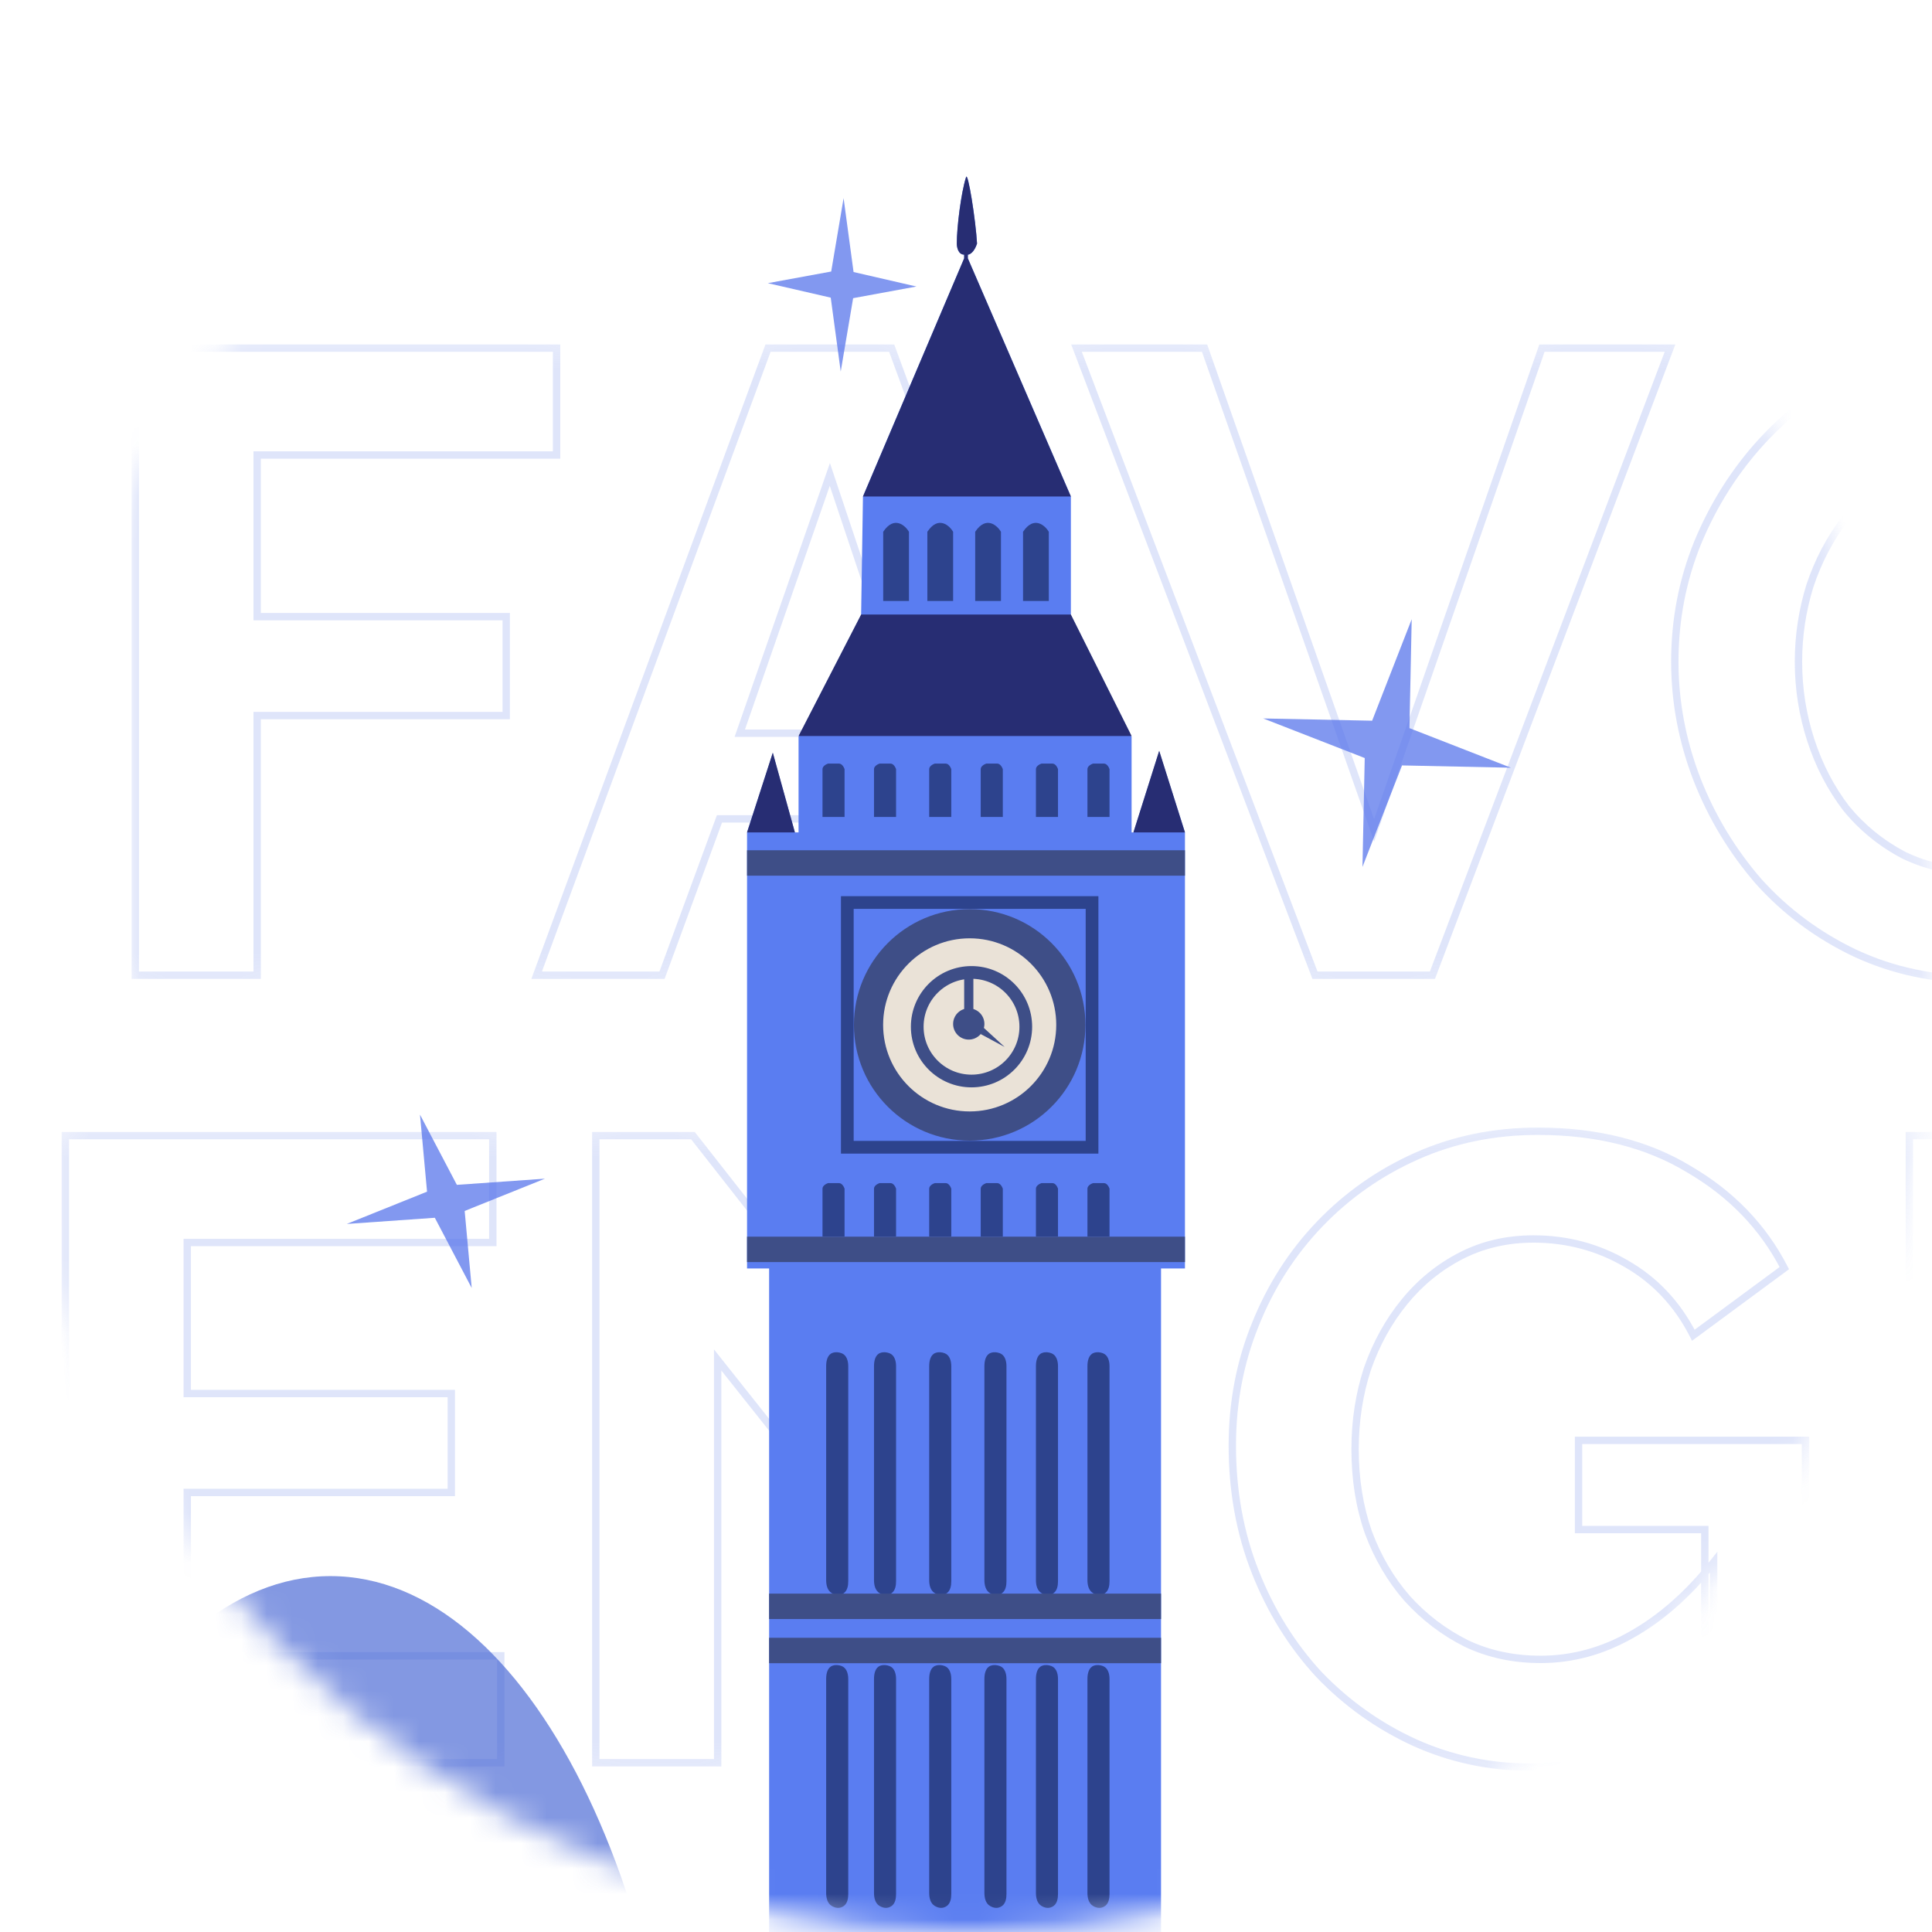 <svg width="76" height="76" viewBox="0 0 76 76" fill="none" xmlns="http://www.w3.org/2000/svg">
<g clip-path="url(#clip0_913_445)">
<mask id="mask0_913_445" style="mask-type:luminance" maskUnits="userSpaceOnUse" x="0" y="0" width="76" height="76">
<path d="M76 38C76 17.013 58.987 0 38 0C17.013 0 0 17.013 0 38C0 58.987 17.013 76 38 76C58.987 76 76 58.987 76 38Z" fill="white"/>
</mask>
<g mask="url(#mask0_913_445)">
<path d="M76 38C76 17.013 58.987 0 38 0C17.013 0 0 17.013 0 38C0 58.987 17.013 76 38 76C58.987 76 76 58.987 76 38Z" fill="white"/>
<mask id="mask1_913_445" style="mask-type:luminance" maskUnits="userSpaceOnUse" x="5" y="13" width="161" height="26">
<path d="M165.608 13.318H5.067V38.796H165.608V13.318Z" fill="white"/>
<path d="M5.322 38.362V13.694H21.894V17.898H10.116V24.256H19.914V28.148H10.116V38.362H5.322ZM30.213 13.694H35.077L44.145 38.362H39.211L36.918 32.212H28.302L26.044 38.362H21.11L30.213 13.694ZM36.05 28.842L32.645 18.663L29.101 28.842H36.05ZM47.385 13.694L54.055 32.664L60.657 13.694H65.694L56.349 38.362H51.728L42.347 13.694H47.385ZM77.904 38.536C76.098 38.536 74.453 38.188 72.971 37.493C71.512 36.798 70.249 35.86 69.184 34.679C68.141 33.475 67.331 32.131 66.752 30.649C66.173 29.143 65.883 27.603 65.883 26.028C65.883 24.384 66.184 22.82 66.787 21.338C67.412 19.832 68.257 18.501 69.323 17.343C70.411 16.161 71.685 15.235 73.144 14.563C74.627 13.868 76.248 13.521 78.008 13.521C79.792 13.521 81.413 13.88 82.873 14.598C84.355 15.316 85.617 16.277 86.659 17.481C87.702 18.686 88.512 20.029 89.091 21.512C89.671 22.994 89.96 24.523 89.96 26.098C89.96 27.719 89.659 29.282 89.057 30.788C88.454 32.27 87.609 33.602 86.52 34.783C85.455 35.941 84.181 36.856 82.699 37.528C81.24 38.2 79.641 38.536 77.904 38.536ZM70.747 26.028C70.747 27.094 70.909 28.124 71.234 29.12C71.558 30.116 72.021 31.008 72.623 31.796C73.249 32.56 74.001 33.174 74.882 33.637C75.785 34.077 76.804 34.297 77.939 34.297C79.097 34.297 80.128 34.065 81.031 33.602C81.934 33.116 82.687 32.479 83.289 31.691C83.892 30.881 84.343 29.989 84.644 29.016C84.969 28.02 85.131 27.024 85.131 26.028C85.131 24.963 84.957 23.944 84.61 22.971C84.285 21.975 83.811 21.095 83.185 20.33C82.583 19.543 81.83 18.929 80.927 18.489C80.047 18.026 79.051 17.794 77.939 17.794C76.758 17.794 75.715 18.037 74.812 18.524C73.932 18.987 73.191 19.612 72.589 20.4C71.986 21.187 71.523 22.067 71.199 23.04C70.898 24.013 70.747 25.009 70.747 26.028ZM93.638 38.362V13.694H104.547C105.682 13.694 106.724 13.926 107.674 14.389C108.647 14.853 109.481 15.478 110.175 16.265C110.893 17.053 111.438 17.933 111.808 18.906C112.202 19.879 112.399 20.875 112.399 21.894C112.399 22.936 112.214 23.944 111.843 24.916C111.496 25.866 110.986 26.7 110.314 27.418C109.643 28.136 108.855 28.692 107.952 29.086L113.58 38.362H108.299L103.227 30.093H98.432V38.362H93.638ZM98.432 25.889H104.443C105.045 25.889 105.578 25.715 106.041 25.368C106.504 24.997 106.875 24.511 107.153 23.909C107.431 23.307 107.57 22.635 107.57 21.894C107.57 21.106 107.408 20.423 107.083 19.844C106.759 19.242 106.342 18.767 105.833 18.419C105.346 18.072 104.813 17.898 104.234 17.898H98.432V25.889ZM116.743 38.362V13.694H121.538V38.362H116.743ZM145.133 17.898H137.246V38.362H132.486V17.898H124.6V13.694H145.133V17.898ZM165.323 34.158V38.362H148.195V13.694H165.01V17.898H152.989V23.839H163.377V27.731H152.989V34.158H165.323Z" fill="black"/>
</mask>
<g mask="url(#mask1_913_445)">
<path d="M5.322 38.362H5.177V38.507H5.322V38.362ZM5.322 13.694V13.55H5.177V13.694H5.322ZM21.894 13.694H22.039V13.55H21.894V13.694ZM21.894 17.898V18.043H22.039V17.898H21.894ZM10.116 17.898V17.754H9.971V17.898H10.116ZM10.116 24.256H9.971V24.401H10.116V24.256ZM19.913 24.256H20.058V24.112H19.913V24.256ZM19.913 28.148V28.292H20.058V28.148H19.913ZM10.116 28.148V28.003H9.971V28.148H10.116ZM10.116 38.362V38.507H10.261V38.362H10.116ZM5.466 38.362V13.694H5.177V38.362H5.466ZM5.322 13.839H21.894V13.55H5.322V13.839ZM21.749 13.694V17.898H22.039V13.694H21.749ZM21.894 17.754H10.116V18.043H21.894V17.754ZM9.971 17.898V24.256H10.261V17.898H9.971ZM10.116 24.401H19.913V24.112H10.116V24.401ZM19.769 24.256V28.148H20.058V24.256H19.769ZM19.913 28.003H10.116V28.292H19.913V28.003ZM9.971 28.148V38.362H10.261V28.148H9.971ZM10.116 38.217H5.322V38.507H10.116V38.217ZM30.213 13.694V13.55H30.112L30.077 13.644L30.213 13.694ZM35.077 13.694L35.212 13.645L35.178 13.55H35.077V13.694ZM44.145 38.362V38.507H44.352L44.28 38.312L44.145 38.362ZM39.211 38.362L39.075 38.413L39.111 38.507H39.211V38.362ZM36.918 32.212L37.054 32.162L37.018 32.068H36.918V32.212ZM28.302 32.212V32.068H28.201L28.166 32.163L28.302 32.212ZM26.044 38.362V38.507H26.145L26.179 38.412L26.044 38.362ZM21.11 38.362L20.974 38.312L20.902 38.507H21.11V38.362ZM36.049 28.842V28.987H36.251L36.187 28.797L36.049 28.842ZM32.645 18.663L32.782 18.617L32.647 18.215L32.508 18.615L32.645 18.663ZM29.101 28.842L28.964 28.795L28.897 28.987H29.101V28.842ZM30.213 13.839H35.077V13.55H30.213V13.839ZM34.941 13.745L44.009 38.412L44.28 38.312L35.212 13.645L34.941 13.745ZM44.145 38.217H39.211V38.507H44.145V38.217ZM39.347 38.311L37.054 32.162L36.782 32.263L39.075 38.413L39.347 38.311ZM36.918 32.068H28.302V32.357H36.918V32.068ZM28.166 32.163L25.907 38.312L26.179 38.412L28.438 32.262L28.166 32.163ZM26.044 38.217H21.11V38.507H26.044V38.217ZM21.246 38.412L30.348 13.745L30.077 13.644L20.974 38.312L21.246 38.412ZM36.187 28.797L32.782 18.617L32.507 18.709L35.912 28.888L36.187 28.797ZM32.508 18.615L28.964 28.795L29.238 28.89L32.781 18.71L32.508 18.615ZM29.101 28.987H36.049V28.698H29.101V28.987ZM47.385 13.694L47.521 13.646L47.487 13.55H47.385V13.694ZM54.055 32.664L53.919 32.712L54.056 33.103L54.192 32.712L54.055 32.664ZM60.656 13.694V13.55H60.553L60.52 13.647L60.656 13.694ZM65.694 13.694L65.829 13.746L65.904 13.55H65.694V13.694ZM56.348 38.362V38.507H56.448L56.484 38.413L56.348 38.362ZM51.727 38.362L51.592 38.413L51.627 38.507H51.727V38.362ZM42.347 13.694V13.55H42.137L42.212 13.746L42.347 13.694ZM47.248 13.742L53.919 32.712L54.192 32.616L47.521 13.646L47.248 13.742ZM54.192 32.712L60.793 13.742L60.52 13.647L53.918 32.617L54.192 32.712ZM60.656 13.839H65.694V13.55H60.656V13.839ZM65.559 13.643L56.213 38.311L56.484 38.413L65.829 13.746L65.559 13.643ZM56.348 38.217H51.727V38.507H56.348V38.217ZM51.863 38.311L42.482 13.643L42.212 13.746L51.592 38.413L51.863 38.311ZM42.347 13.839H47.385V13.55H42.347V13.839ZM72.971 37.493L72.908 37.624L72.909 37.624L72.971 37.493ZM69.183 34.679L69.074 34.774L69.075 34.775L69.076 34.776L69.183 34.679ZM66.751 30.649L66.617 30.701L66.617 30.702L66.751 30.649ZM66.786 21.338L66.653 21.282L66.652 21.284L66.786 21.338ZM69.323 17.343L69.216 17.244L69.216 17.244L69.323 17.343ZM73.144 14.563L73.205 14.694L73.206 14.694L73.144 14.563ZM82.872 14.598L82.808 14.728L82.809 14.728L82.872 14.598ZM89.056 30.788L89.191 30.842L89.191 30.842L89.056 30.788ZM86.52 34.783L86.414 34.685L86.414 34.685L86.52 34.783ZM82.698 37.528L82.639 37.396L82.638 37.397L82.698 37.528ZM72.623 31.796L72.508 31.883L72.51 31.885L72.511 31.887L72.623 31.796ZM74.881 33.637L74.814 33.765L74.816 33.766L74.818 33.767L74.881 33.637ZM81.031 33.602L81.097 33.731L81.098 33.73L81.1 33.73L81.031 33.602ZM83.289 31.691L83.404 31.779L83.405 31.778L83.289 31.691ZM84.644 29.016L84.506 28.971L84.506 28.972L84.506 28.973L84.644 29.016ZM84.609 22.971L84.472 23.016L84.472 23.018L84.473 23.02L84.609 22.971ZM83.185 20.33L83.07 20.418L83.071 20.42L83.073 20.422L83.185 20.33ZM80.927 18.489L80.859 18.617L80.861 18.618L80.863 18.619L80.927 18.489ZM74.812 18.524L74.879 18.652L74.88 18.651L74.812 18.524ZM71.199 23.04L71.061 22.995L71.061 22.996L71.06 22.997L71.199 23.04ZM77.904 38.391C76.116 38.391 74.493 38.047 73.032 37.362L72.909 37.624C74.413 38.329 76.078 38.68 77.904 38.68V38.391ZM73.033 37.363C71.59 36.676 70.344 35.749 69.291 34.582L69.076 34.776C70.154 35.972 71.432 36.921 72.908 37.624L73.033 37.363ZM69.293 34.584C68.261 33.393 67.459 32.063 66.886 30.596L66.617 30.702C67.202 32.199 68.021 33.557 69.074 34.774L69.293 34.584ZM66.887 30.597C66.314 29.108 66.028 27.585 66.028 26.028H65.738C65.738 27.622 66.031 29.179 66.617 30.701L66.887 30.597ZM66.028 26.028C66.028 24.402 66.325 22.857 66.92 21.392L66.652 21.284C66.043 22.784 65.738 24.366 65.738 26.028H66.028ZM66.92 21.393C67.539 19.903 68.376 18.586 69.429 17.441L69.216 17.244C68.139 18.416 67.284 19.762 66.653 21.282L66.92 21.393ZM69.429 17.441C70.505 16.273 71.763 15.358 73.205 14.694L73.084 14.432C71.607 15.111 70.318 16.049 69.216 17.244L69.429 17.441ZM73.206 14.694C74.667 14.009 76.267 13.666 78.008 13.666V13.376C76.228 13.376 74.586 13.727 73.083 14.432L73.206 14.694ZM78.008 13.666C79.772 13.666 81.371 14.02 82.808 14.728L82.936 14.468C81.455 13.739 79.812 13.376 78.008 13.376V13.666ZM82.809 14.728C84.274 15.438 85.521 16.387 86.55 17.576L86.769 17.387C85.713 16.167 84.435 15.194 82.935 14.467L82.809 14.728ZM86.55 17.576C87.581 18.768 88.383 20.097 88.956 21.564L89.226 21.459C88.641 19.961 87.822 18.604 86.769 17.387L86.55 17.576ZM88.956 21.564C89.529 23.03 89.815 24.541 89.815 26.098H90.105C90.105 24.505 89.811 22.958 89.226 21.459L88.956 21.564ZM89.815 26.098C89.815 27.701 89.517 29.246 88.922 30.734L89.191 30.842C89.8 29.319 90.105 27.737 90.105 26.098H89.815ZM88.922 30.734C88.327 32.2 87.491 33.517 86.414 34.685L86.627 34.882C87.727 33.688 88.582 32.341 89.191 30.842L88.922 30.734ZM86.414 34.685C85.362 35.829 84.104 36.732 82.639 37.396L82.758 37.66C84.258 36.98 85.548 36.054 86.627 34.881L86.414 34.685ZM82.638 37.397C81.199 38.059 79.622 38.391 77.904 38.391V38.68C79.66 38.68 81.279 38.341 82.759 37.66L82.638 37.397ZM70.602 26.028C70.602 27.109 70.767 28.154 71.096 29.165L71.371 29.076C71.052 28.094 70.892 27.079 70.892 26.028H70.602ZM71.096 29.165C71.425 30.176 71.895 31.082 72.508 31.883L72.738 31.708C72.146 30.934 71.691 30.057 71.371 29.076L71.096 29.165ZM72.511 31.887C73.149 32.667 73.917 33.293 74.814 33.765L74.949 33.509C74.086 33.054 73.348 32.453 72.735 31.704L72.511 31.887ZM74.818 33.767C75.743 34.218 76.785 34.442 77.939 34.442V34.152C76.823 34.152 75.826 33.936 74.945 33.507L74.818 33.767ZM77.939 34.442C79.117 34.442 80.17 34.206 81.097 33.731L80.965 33.473C80.085 33.925 79.077 34.152 77.939 34.152V34.442ZM81.1 33.73C82.02 33.234 82.789 32.584 83.404 31.779L83.174 31.603C82.585 32.374 81.848 32.998 80.962 33.475L81.1 33.73ZM83.405 31.778C84.017 30.954 84.477 30.047 84.782 29.059L84.506 28.973C84.21 29.931 83.765 30.808 83.173 31.605L83.405 31.778ZM84.782 29.061C85.111 28.051 85.275 27.04 85.275 26.028H84.986C84.986 27.008 84.826 27.989 84.506 28.971L84.782 29.061ZM85.275 26.028C85.275 24.947 85.099 23.911 84.746 22.922L84.473 23.02C84.815 23.976 84.986 24.979 84.986 26.028H85.275ZM84.747 22.926C84.418 21.914 83.934 21.018 83.297 20.239L83.073 20.422C83.686 21.172 84.153 22.036 84.472 23.016L84.747 22.926ZM83.3 20.242C82.684 19.437 81.913 18.809 80.99 18.359L80.863 18.619C81.746 19.049 82.481 19.649 83.07 20.418L83.3 20.242ZM80.994 18.361C80.091 17.886 79.071 17.649 77.939 17.649V17.939C79.03 17.939 80.002 18.166 80.859 18.617L80.994 18.361ZM77.939 17.649C76.737 17.649 75.671 17.897 74.743 18.396L74.88 18.651C75.76 18.178 76.778 17.939 77.939 17.939V17.649ZM74.744 18.396C73.846 18.869 73.088 19.508 72.473 20.312L72.703 20.488C73.293 19.717 74.018 19.105 74.879 18.652L74.744 18.396ZM72.473 20.312C71.861 21.113 71.39 22.007 71.061 22.995L71.336 23.086C71.655 22.128 72.111 21.262 72.703 20.488L72.473 20.312ZM71.06 22.997C70.755 23.984 70.602 24.995 70.602 26.028H70.892C70.892 25.024 71.04 24.042 71.337 23.083L71.06 22.997ZM93.638 38.362H93.493V38.507H93.638V38.362ZM93.638 13.694V13.55H93.493V13.694H93.638ZM107.674 14.389L107.61 14.52L107.611 14.52L107.674 14.389ZM110.175 16.265L110.067 16.361L110.067 16.362L110.068 16.363L110.175 16.265ZM111.808 18.906L111.673 18.957L111.673 18.959L111.674 18.96L111.808 18.906ZM111.843 24.916L111.708 24.865L111.707 24.867L111.843 24.916ZM107.952 29.086L107.894 28.953L107.742 29.019L107.828 29.161L107.952 29.086ZM113.58 38.362V38.507H113.837L113.704 38.287L113.58 38.362ZM108.299 38.362L108.176 38.438L108.218 38.507H108.299V38.362ZM103.227 30.093L103.35 30.017L103.308 29.948H103.227V30.093ZM98.432 30.093V29.948H98.287V30.093H98.432ZM98.432 38.362V38.507H98.577V38.362H98.432ZM98.432 25.889H98.287V26.034H98.432V25.889ZM106.041 25.368L106.128 25.484L106.13 25.483L106.131 25.481L106.041 25.368ZM107.083 19.844L106.956 19.913L106.956 19.914L106.957 19.915L107.083 19.844ZM105.832 18.419L105.748 18.537L105.75 18.538L105.751 18.539L105.832 18.419ZM98.432 17.898V17.754H98.287V17.898H98.432ZM93.782 38.362V13.694H93.493V38.362H93.782ZM93.638 13.839H104.547V13.55H93.638V13.839ZM104.547 13.839C105.661 13.839 106.682 14.067 107.61 14.52L107.737 14.259C106.766 13.786 105.702 13.55 104.547 13.55V13.839ZM107.611 14.52C108.567 14.975 109.385 15.589 110.067 16.361L110.284 16.17C109.576 15.367 108.726 14.73 107.736 14.259L107.611 14.52ZM110.068 16.363C110.774 17.137 111.309 18.002 111.673 18.957L111.943 18.854C111.566 17.864 111.012 16.969 110.282 16.168L110.068 16.363ZM111.674 18.96C112.061 19.916 112.254 20.894 112.254 21.894H112.543C112.543 20.856 112.343 19.841 111.942 18.852L111.674 18.96ZM112.254 21.894C112.254 22.919 112.072 23.909 111.708 24.865L111.978 24.968C112.355 23.979 112.543 22.954 112.543 21.894H112.254ZM111.707 24.867C111.366 25.799 110.867 26.616 110.208 27.319L110.42 27.517C111.105 26.784 111.625 25.934 111.979 24.966L111.707 24.867ZM110.208 27.319C109.55 28.023 108.779 28.567 107.894 28.953L108.01 29.218C108.931 28.817 109.735 28.249 110.42 27.517L110.208 27.319ZM107.828 29.161L113.456 38.437L113.704 38.287L108.075 29.011L107.828 29.161ZM113.58 38.217H108.299V38.507H113.58V38.217ZM108.423 38.286L103.35 30.017L103.103 30.169L108.176 38.438L108.423 38.286ZM103.227 29.948H98.432V30.238H103.227V29.948ZM98.287 30.093V38.362H98.577V30.093H98.287ZM98.432 38.217H93.638V38.507H98.432V38.217ZM98.432 26.034H104.443V25.744H98.432V26.034ZM104.443 26.034C105.075 26.034 105.638 25.851 106.128 25.484L105.954 25.252C105.517 25.58 105.015 25.744 104.443 25.744V26.034ZM106.131 25.481C106.614 25.095 106.998 24.59 107.284 23.97L107.021 23.848C106.751 24.433 106.394 24.9 105.95 25.255L106.131 25.481ZM107.284 23.97C107.572 23.346 107.714 22.654 107.714 21.894H107.425C107.425 22.616 107.289 23.267 107.021 23.848L107.284 23.97ZM107.714 21.894C107.714 21.086 107.548 20.378 107.209 19.773L106.957 19.915C107.267 20.468 107.425 21.126 107.425 21.894H107.714ZM107.211 19.775C106.876 19.155 106.445 18.662 105.914 18.3L105.751 18.539C106.239 18.872 106.641 19.329 106.956 19.913L107.211 19.775ZM105.916 18.302C105.406 17.937 104.844 17.754 104.234 17.754V18.043C104.782 18.043 105.286 18.207 105.748 18.537L105.916 18.302ZM104.234 17.754H98.432V18.043H104.234V17.754ZM98.287 17.898V25.889H98.577V17.898H98.287ZM116.743 38.362H116.598V38.507H116.743V38.362ZM116.743 13.694V13.55H116.598V13.694H116.743ZM121.538 13.694H121.682V13.55H121.538V13.694ZM121.538 38.362V38.507H121.682V38.362H121.538ZM116.888 38.362V13.694H116.598V38.362H116.888ZM116.743 13.839H121.538V13.55H116.743V13.839ZM121.393 13.694V38.362H121.682V13.694H121.393ZM121.538 38.217H116.743V38.507H121.538V38.217ZM145.133 17.898V18.043H145.277V17.898H145.133ZM137.246 17.898V17.754H137.101V17.898H137.246ZM137.246 38.362V38.507H137.391V38.362H137.246ZM132.486 38.362H132.341V38.507H132.486V38.362ZM132.486 17.898H132.631V17.754H132.486V17.898ZM124.599 17.898H124.455V18.043H124.599V17.898ZM124.599 13.694V13.55H124.455V13.694H124.599ZM145.133 13.694H145.277V13.55H145.133V13.694ZM145.133 17.754H137.246V18.043H145.133V17.754ZM137.101 17.898V38.362H137.391V17.898H137.101ZM137.246 38.217H132.486V38.507H137.246V38.217ZM132.631 38.362V17.898H132.341V38.362H132.631ZM132.486 17.754H124.599V18.043H132.486V17.754ZM124.744 17.898V13.694H124.455V17.898H124.744ZM124.599 13.839H145.133V13.55H124.599V13.839ZM144.988 13.694V17.898H145.277V13.694H144.988ZM165.323 34.158H165.467V34.013H165.323V34.158ZM165.323 38.362V38.507H165.467V38.362H165.323ZM148.194 38.362H148.05V38.507H148.194V38.362ZM148.194 13.694V13.55H148.05V13.694H148.194ZM165.01 13.694H165.155V13.55H165.01V13.694ZM165.01 17.898V18.043H165.155V17.898H165.01ZM152.989 17.898V17.754H152.844V17.898H152.989ZM152.989 23.839H152.844V23.984H152.989V23.839ZM163.377 23.839H163.522V23.695H163.377V23.839ZM163.377 27.731V27.875H163.522V27.731H163.377ZM152.989 27.731V27.586H152.844V27.731H152.989ZM152.989 34.158H152.844V34.303H152.989V34.158ZM165.178 34.158V38.362H165.467V34.158H165.178ZM165.323 38.217H148.194V38.507H165.323V38.217ZM148.339 38.362V13.694H148.05V38.362H148.339ZM148.194 13.839H165.01V13.55H148.194V13.839ZM164.865 13.694V17.898H165.155V13.694H164.865ZM165.01 17.754H152.989V18.043H165.01V17.754ZM152.844 17.898V23.839H153.134V17.898H152.844ZM152.989 23.984H163.377V23.695H152.989V23.984ZM163.232 23.839V27.731H163.522V23.839H163.232ZM163.377 27.586H152.989V27.875H163.377V27.586ZM152.844 27.731V34.158H153.134V27.731H152.844ZM152.989 34.303H165.323V34.013H152.989V34.303Z" fill="#4265DF" fill-opacity="0.17"/>
</g>
<mask id="mask2_913_445" style="mask-type:luminance" maskUnits="userSpaceOnUse" x="2" y="44" width="146" height="26">
<path d="M147.657 44.297H2.316V69.775H147.657V44.297Z" fill="white"/>
<path d="M19.7 65.137V69.341H2.571V44.673H19.387V48.877H7.366V54.818H17.754V58.71H7.366V65.137H19.7ZM28.232 53.498V69.341H23.437V44.673H27.259L40.01 60.933V44.708H44.804V69.341H40.809L28.232 53.498ZM60.185 69.515C58.587 69.515 57.069 69.19 55.633 68.542C54.221 67.893 52.97 67.001 51.881 65.867C50.816 64.709 49.982 63.365 49.38 61.836C48.778 60.308 48.476 58.652 48.476 56.868C48.476 55.177 48.778 53.591 49.38 52.108C49.982 50.603 50.827 49.283 51.916 48.148C53.005 47.013 54.279 46.121 55.738 45.473C57.197 44.824 58.783 44.5 60.498 44.5C62.814 44.5 64.794 44.998 66.439 45.994C68.106 46.967 69.357 48.264 70.191 49.885L66.612 52.525C65.987 51.298 65.107 50.36 63.972 49.711C62.86 49.063 61.644 48.738 60.324 48.738C59.282 48.738 58.332 48.958 57.475 49.398C56.618 49.839 55.877 50.441 55.251 51.205C54.626 51.969 54.139 52.85 53.792 53.846C53.468 54.842 53.306 55.895 53.306 57.007C53.306 58.188 53.479 59.277 53.827 60.273C54.197 61.269 54.707 62.138 55.355 62.879C56.027 63.62 56.803 64.21 57.683 64.651C58.563 65.067 59.536 65.276 60.602 65.276C61.852 65.276 63.045 64.952 64.18 64.303C65.338 63.655 66.415 62.705 67.411 61.454V66.179C65.35 68.403 62.941 69.515 60.185 69.515ZM67.064 60.169H62.096V56.66H71.025V69.341H67.064V60.169ZM75.111 69.341V44.673H79.905V65.137H92.482V69.341H75.111ZM95.4 69.341V44.673H100.194V69.341H95.4ZM120.037 51.136C119.875 50.974 119.574 50.754 119.134 50.475C118.717 50.198 118.196 49.931 117.57 49.676C116.968 49.422 116.308 49.202 115.59 49.016C114.872 48.808 114.142 48.704 113.401 48.704C112.104 48.704 111.12 48.947 110.448 49.433C109.8 49.92 109.475 50.603 109.475 51.483C109.475 52.155 109.684 52.688 110.101 53.081C110.518 53.475 111.143 53.811 111.977 54.089C112.811 54.367 113.853 54.668 115.104 54.992C116.725 55.386 118.126 55.872 119.308 56.451C120.512 57.007 121.427 57.748 122.052 58.675C122.701 59.578 123.025 60.783 123.025 62.288C123.025 63.608 122.782 64.743 122.295 65.693C121.809 66.619 121.137 67.372 120.28 67.951C119.423 68.53 118.451 68.959 117.362 69.237C116.273 69.491 115.115 69.619 113.888 69.619C112.66 69.619 111.433 69.491 110.205 69.237C108.977 68.982 107.796 68.623 106.661 68.16C105.526 67.673 104.484 67.094 103.534 66.422L105.654 62.288C105.862 62.497 106.233 62.775 106.765 63.122C107.298 63.446 107.947 63.782 108.711 64.129C109.475 64.454 110.309 64.732 111.212 64.963C112.116 65.195 113.031 65.311 113.957 65.311C115.254 65.311 116.239 65.091 116.91 64.651C117.582 64.21 117.918 63.585 117.918 62.775C117.918 62.033 117.651 61.454 117.119 61.037C116.586 60.62 115.845 60.261 114.895 59.96C113.946 59.636 112.822 59.289 111.525 58.918C109.973 58.478 108.676 57.992 107.634 57.459C106.592 56.903 105.816 56.208 105.306 55.374C104.797 54.54 104.542 53.498 104.542 52.247C104.542 50.557 104.936 49.144 105.723 48.009C106.534 46.851 107.622 45.982 108.989 45.403C110.356 44.801 111.873 44.5 113.54 44.5C114.698 44.5 115.787 44.627 116.806 44.882C117.848 45.137 118.821 45.473 119.724 45.889C120.628 46.306 121.438 46.758 122.156 47.244L120.037 51.136ZM147.39 44.673V69.341H142.63V58.814H131.443V69.341H126.648V44.673H131.443V54.645H142.63V44.673H147.39Z" fill="black"/>
</mask>
<g mask="url(#mask2_913_445)">
<path d="M19.699 65.137H19.844V64.992H19.699V65.137ZM19.699 69.341V69.486H19.844V69.341H19.699ZM2.571 69.341H2.426V69.486H2.571V69.341ZM2.571 44.673V44.529H2.426V44.673H2.571ZM19.387 44.673H19.531V44.529H19.387V44.673ZM19.387 48.877V49.022H19.531V48.877H19.387ZM7.366 48.877V48.733H7.221V48.877H7.366ZM7.366 54.818H7.221V54.963H7.366V54.818ZM17.754 54.818H17.898V54.674H17.754V54.818ZM17.754 58.71V58.854H17.898V58.71H17.754ZM7.366 58.71V58.565H7.221V58.71H7.366ZM7.366 65.137H7.221V65.282H7.366V65.137ZM19.555 65.137V69.341H19.844V65.137H19.555ZM19.699 69.196H2.571V69.486H19.699V69.196ZM2.716 69.341V44.673H2.426V69.341H2.716ZM2.571 44.818H19.387V44.529H2.571V44.818ZM19.242 44.673V48.877H19.531V44.673H19.242ZM19.387 48.733H7.366V49.022H19.387V48.733ZM7.221 48.877V54.818H7.51V48.877H7.221ZM7.366 54.963H17.754V54.674H7.366V54.963ZM17.609 54.818V58.71H17.898V54.818H17.609ZM17.754 58.565H7.366V58.854H17.754V58.565ZM7.221 58.71V65.137H7.51V58.71H7.221ZM7.366 65.282H19.699V64.992H7.366V65.282ZM28.232 53.498L28.345 53.408L28.087 53.083V53.498H28.232ZM28.232 69.341V69.486H28.376V69.341H28.232ZM23.437 69.341H23.292V69.486H23.437V69.341ZM23.437 44.673V44.529H23.292V44.673H23.437ZM27.259 44.673L27.373 44.584L27.329 44.529H27.259V44.673ZM40.01 60.933L39.896 61.023L40.154 61.352V60.933H40.01ZM40.01 44.708V44.563H39.865V44.708H40.01ZM44.804 44.708H44.949V44.563H44.804V44.708ZM44.804 69.341V69.486H44.949V69.341H44.804ZM40.809 69.341L40.695 69.431L40.739 69.486H40.809V69.341ZM28.087 53.498V69.341H28.376V53.498H28.087ZM28.232 69.196H23.437V69.486H28.232V69.196ZM23.582 69.341V44.673H23.292V69.341H23.582ZM23.437 44.818H27.259V44.529H23.437V44.818ZM27.145 44.763L39.896 61.023L40.123 60.844L27.373 44.584L27.145 44.763ZM40.154 60.933V44.708H39.865V60.933H40.154ZM40.01 44.853H44.804V44.563H40.01V44.853ZM44.659 44.708V69.341H44.949V44.708H44.659ZM44.804 69.196H40.809V69.486H44.804V69.196ZM40.922 69.251L28.345 53.408L28.118 53.588L40.695 69.431L40.922 69.251ZM55.633 68.542L55.573 68.674L55.574 68.674L55.633 68.542ZM51.881 65.867L51.774 65.965L51.776 65.966L51.776 65.967L51.881 65.867ZM49.38 52.108L49.514 52.163L49.514 52.162L49.38 52.108ZM66.438 45.994L66.363 46.117L66.364 46.118L66.365 46.119L66.438 45.994ZM70.191 49.885L70.276 50.002L70.376 49.928L70.319 49.819L70.191 49.885ZM66.612 52.525L66.483 52.591L66.56 52.743L66.698 52.642L66.612 52.525ZM63.971 49.711L63.898 49.836L63.9 49.837L63.971 49.711ZM53.792 53.846L53.655 53.798L53.655 53.799L53.654 53.801L53.792 53.846ZM53.827 60.273L53.69 60.321L53.69 60.322L53.691 60.324L53.827 60.273ZM55.355 62.879L55.246 62.974L55.247 62.975L55.248 62.976L55.355 62.879ZM57.683 64.651L57.618 64.78L57.62 64.781L57.621 64.781L57.683 64.651ZM64.18 64.303L64.109 64.177L64.108 64.178L64.18 64.303ZM67.411 61.454H67.556V61.04L67.298 61.364L67.411 61.454ZM67.411 66.179L67.517 66.278L67.556 66.236V66.179H67.411ZM67.064 60.169H67.208V60.024H67.064V60.169ZM62.095 60.169H61.951V60.314H62.095V60.169ZM62.095 56.66V56.515H61.951V56.66H62.095ZM71.024 56.66H71.169V56.515H71.024V56.66ZM71.024 69.341V69.486H71.169V69.341H71.024ZM67.064 69.341H66.919V69.486H67.064V69.341ZM60.184 69.37C58.606 69.37 57.11 69.05 55.693 68.41L55.574 68.674C57.029 69.331 58.566 69.659 60.184 69.659V69.37ZM55.694 68.41C54.297 67.769 53.062 66.888 51.985 65.766L51.776 65.967C52.877 67.115 54.143 68.017 55.573 68.674L55.694 68.41ZM51.987 65.769C50.934 64.624 50.11 63.296 49.514 61.783L49.245 61.89C49.853 63.434 50.696 64.793 51.774 65.965L51.987 65.769ZM49.514 61.783C48.919 60.273 48.621 58.635 48.621 56.868H48.331C48.331 58.668 48.635 60.343 49.245 61.89L49.514 61.783ZM48.621 56.868C48.621 55.195 48.919 53.627 49.514 52.163L49.245 52.054C48.636 53.555 48.331 55.16 48.331 56.868H48.621ZM49.514 52.162C50.109 50.673 50.945 49.369 52.02 48.248L51.811 48.048C50.709 49.196 49.854 50.532 49.245 52.055L49.514 52.162ZM52.02 48.248C53.096 47.127 54.354 46.246 55.796 45.605L55.678 45.34C54.203 45.996 52.913 46.899 51.811 48.048L52.02 48.248ZM55.796 45.605C57.236 44.965 58.802 44.645 60.497 44.645V44.355C58.764 44.355 57.158 44.683 55.678 45.34L55.796 45.605ZM60.497 44.645C62.792 44.645 64.746 45.138 66.363 46.117L66.513 45.87C64.842 44.858 62.834 44.355 60.497 44.355V44.645ZM66.365 46.119C68.01 47.079 69.241 48.356 70.062 49.951L70.319 49.819C69.472 48.171 68.201 46.855 66.511 45.869L66.365 46.119ZM70.105 49.768L66.526 52.409L66.698 52.642L70.276 50.002L70.105 49.768ZM66.741 52.46C66.103 51.208 65.204 50.249 64.043 49.586L63.9 49.837C65.009 50.471 65.87 51.387 66.483 52.591L66.741 52.46ZM64.044 49.586C62.91 48.925 61.669 48.594 60.324 48.594V48.883C61.619 48.883 62.809 49.201 63.898 49.836L64.044 49.586ZM60.324 48.594C59.26 48.594 58.287 48.818 57.408 49.27L57.541 49.527C58.376 49.099 59.302 48.883 60.324 48.883V48.594ZM57.408 49.27C56.533 49.719 55.776 50.334 55.139 51.114L55.363 51.297C55.976 50.547 56.702 49.958 57.541 49.527L57.408 49.27ZM55.139 51.114C54.502 51.892 54.008 52.787 53.655 53.798L53.928 53.893C54.271 52.912 54.749 52.047 55.363 51.297L55.139 51.114ZM53.654 53.801C53.325 54.812 53.161 55.881 53.161 57.007H53.45C53.45 55.91 53.61 54.871 53.929 53.891L53.654 53.801ZM53.161 57.007C53.161 58.203 53.336 59.308 53.69 60.321L53.963 60.225C53.622 59.246 53.45 58.174 53.45 57.007H53.161ZM53.691 60.324C54.067 61.335 54.585 62.219 55.246 62.974L55.464 62.783C54.828 62.056 54.327 61.203 53.962 60.222L53.691 60.324ZM55.248 62.976C55.931 63.73 56.722 64.332 57.618 64.78L57.748 64.521C56.884 64.089 56.122 63.51 55.462 62.782L55.248 62.976ZM57.621 64.781C58.522 65.208 59.517 65.421 60.601 65.421V65.131C59.555 65.131 58.604 64.927 57.745 64.52L57.621 64.781ZM60.601 65.421C61.879 65.421 63.096 65.089 64.252 64.429L64.108 64.178C62.994 64.814 61.826 65.131 60.601 65.131V65.421ZM64.251 64.43C65.428 63.77 66.519 62.807 67.524 61.544L67.298 61.364C66.311 62.603 65.248 63.539 64.109 64.177L64.251 64.43ZM67.266 61.454V66.179H67.556V61.454H67.266ZM67.305 66.081C65.268 68.278 62.896 69.37 60.184 69.37V69.659C62.985 69.659 65.431 68.528 67.517 66.278L67.305 66.081ZM67.064 60.024H62.095V60.314H67.064V60.024ZM62.24 60.169V56.66H61.951V60.169H62.24ZM62.095 56.805H71.024V56.515H62.095V56.805ZM70.879 56.66V69.341H71.169V56.66H70.879ZM71.024 69.196H67.064V69.486H71.024V69.196ZM67.208 69.341V60.169H66.919V69.341H67.208ZM75.11 69.341H74.966V69.486H75.11V69.341ZM75.11 44.673V44.529H74.966V44.673H75.11ZM79.905 44.673H80.05V44.529H79.905V44.673ZM79.905 65.137H79.76V65.282H79.905V65.137ZM92.482 65.137H92.626V64.992H92.482V65.137ZM92.482 69.341V69.486H92.626V69.341H92.482ZM75.255 69.341V44.673H74.966V69.341H75.255ZM75.11 44.818H79.905V44.529H75.11V44.818ZM79.76 44.673V65.137H80.05V44.673H79.76ZM79.905 65.282H92.482V64.992H79.905V65.282ZM92.337 65.137V69.341H92.626V65.137H92.337ZM92.482 69.196H75.11V69.486H92.482V69.196ZM95.4 69.341H95.255V69.486H95.4V69.341ZM95.4 44.673V44.529H95.255V44.673H95.4ZM100.194 44.673H100.339V44.529H100.194V44.673ZM100.194 69.341V69.486H100.339V69.341H100.194ZM95.544 69.341V44.673H95.255V69.341H95.544ZM95.4 44.818H100.194V44.529H95.4V44.818ZM100.049 44.673V69.341H100.339V44.673H100.049ZM100.194 69.196H95.4V69.486H100.194V69.196ZM120.037 51.136L119.935 51.238L120.071 51.375L120.164 51.205L120.037 51.136ZM119.134 50.476L119.053 50.596L119.055 50.597L119.056 50.598L119.134 50.476ZM117.57 49.676L117.514 49.81L117.516 49.81L117.57 49.676ZM115.59 49.016L115.549 49.155L115.551 49.156L115.554 49.157L115.59 49.016ZM110.448 49.433L110.363 49.316L110.362 49.317L110.361 49.318L110.448 49.433ZM115.103 54.992L115.067 55.132L115.068 55.133L115.069 55.133L115.103 54.992ZM119.307 56.451L119.244 56.581L119.245 56.582L119.247 56.583L119.307 56.451ZM122.052 58.675L121.932 58.756L121.933 58.758L121.934 58.759L122.052 58.675ZM122.295 65.693L122.423 65.76L122.424 65.759L122.295 65.693ZM117.362 69.237L117.395 69.378L117.396 69.377L117.397 69.377L117.362 69.237ZM106.661 68.16L106.604 68.293L106.605 68.293L106.606 68.294L106.661 68.16ZM103.534 66.422L103.405 66.356L103.348 66.468L103.45 66.541L103.534 66.422ZM105.653 62.288L105.756 62.186L105.615 62.045L105.525 62.222L105.653 62.288ZM106.765 63.122L106.686 63.243L106.688 63.244L106.69 63.246L106.765 63.122ZM108.711 64.129L108.651 64.261L108.653 64.262L108.654 64.263L108.711 64.129ZM114.895 59.96L114.848 60.097L114.85 60.098L114.851 60.098L114.895 59.96ZM111.525 58.918L111.565 58.779H111.564L111.525 58.918ZM107.634 57.459L107.566 57.587L107.567 57.587L107.568 57.588L107.634 57.459ZM105.723 48.009L105.604 47.926L105.604 47.926L105.723 48.009ZM108.989 45.403L109.045 45.536L109.046 45.536L109.047 45.536L108.989 45.403ZM116.806 44.882L116.771 45.022L116.771 45.023L116.806 44.882ZM122.156 47.245L122.283 47.314L122.346 47.198L122.237 47.125L122.156 47.245ZM120.139 51.033C119.965 50.859 119.652 50.632 119.211 50.353L119.056 50.598C119.496 50.876 119.785 51.088 119.935 51.238L120.139 51.033ZM119.214 50.355C118.787 50.07 118.256 49.8 117.625 49.542L117.516 49.81C118.135 50.063 118.647 50.325 119.053 50.596L119.214 50.355ZM117.627 49.543C117.017 49.285 116.35 49.063 115.626 48.876L115.554 49.157C116.266 49.34 116.919 49.558 117.514 49.81L117.627 49.543ZM115.63 48.877C114.899 48.665 114.156 48.559 113.401 48.559V48.849C114.128 48.849 114.844 48.951 115.549 49.155L115.63 48.877ZM113.401 48.559C112.089 48.559 111.07 48.804 110.363 49.316L110.533 49.55C111.169 49.09 112.118 48.849 113.401 48.849V48.559ZM110.361 49.318C109.673 49.834 109.33 50.562 109.33 51.483H109.62C109.62 50.644 109.926 50.005 110.535 49.549L110.361 49.318ZM109.33 51.483C109.33 52.187 109.55 52.761 110.001 53.187L110.2 52.976C109.817 52.614 109.62 52.122 109.62 51.483H109.33ZM110.001 53.187C110.439 53.6 111.087 53.945 111.931 54.226L112.022 53.952C111.199 53.677 110.595 53.35 110.2 52.976L110.001 53.187ZM111.931 54.226C112.769 54.505 113.814 54.808 115.067 55.132L115.14 54.852C113.891 54.528 112.852 54.228 112.022 53.952L111.931 54.226ZM115.069 55.133C116.683 55.525 118.074 56.008 119.244 56.581L119.371 56.321C118.178 55.737 116.767 55.247 115.138 54.851L115.069 55.133ZM119.247 56.583C120.432 57.13 121.324 57.855 121.932 58.756L122.172 58.594C121.529 57.642 120.592 56.885 119.368 56.32L119.247 56.583ZM121.934 58.759C122.56 59.631 122.88 60.802 122.88 62.288H123.17C123.17 60.763 122.841 59.526 122.17 58.59L121.934 58.759ZM122.88 62.288C122.88 63.591 122.64 64.702 122.166 65.627L122.424 65.759C122.923 64.785 123.17 63.626 123.17 62.288H122.88ZM122.167 65.626C121.692 66.531 121.036 67.266 120.199 67.831L120.361 68.071C121.238 67.479 121.926 66.708 122.423 65.76L122.167 65.626ZM120.199 67.831C119.357 68.4 118.4 68.822 117.326 69.096L117.397 69.377C118.501 69.095 119.489 68.66 120.361 68.071L120.199 67.831ZM117.329 69.096C116.252 69.348 115.105 69.474 113.887 69.474V69.764C115.125 69.764 116.294 69.635 117.395 69.378L117.329 69.096ZM113.887 69.474C112.67 69.474 111.452 69.348 110.234 69.095L110.175 69.378C111.412 69.635 112.65 69.764 113.887 69.764V69.474ZM110.234 69.095C109.015 68.842 107.842 68.486 106.716 68.026L106.606 68.294C107.75 68.76 108.939 69.122 110.175 69.378L110.234 69.095ZM106.718 68.027C105.592 67.544 104.559 66.97 103.618 66.304L103.45 66.541C104.409 67.219 105.46 67.803 106.604 68.293L106.718 68.027ZM103.663 66.489L105.782 62.354L105.525 62.222L103.405 66.356L103.663 66.489ZM105.551 62.391C105.771 62.61 106.152 62.895 106.686 63.243L106.844 63.001C106.312 62.654 105.953 62.383 105.756 62.186L105.551 62.391ZM106.69 63.246C107.229 63.574 107.883 63.912 108.651 64.261L108.771 63.998C108.01 63.652 107.367 63.319 106.84 62.998L106.69 63.246ZM108.654 64.263C109.426 64.59 110.267 64.87 111.176 65.104L111.248 64.823C110.351 64.593 109.524 64.317 108.767 63.996L108.654 64.263ZM111.176 65.104C112.091 65.338 113.018 65.456 113.957 65.456V65.166C113.043 65.166 112.14 65.052 111.248 64.823L111.176 65.104ZM113.957 65.456C115.266 65.456 116.284 65.234 116.989 64.772L116.831 64.53C116.193 64.947 115.242 65.166 113.957 65.166V65.456ZM116.989 64.772C117.702 64.305 118.062 63.633 118.062 62.775H117.773C117.773 63.537 117.461 64.117 116.831 64.53L116.989 64.772ZM118.062 62.775C118.062 61.994 117.779 61.371 117.208 60.923L117.029 61.151C117.523 61.538 117.773 62.073 117.773 62.775H118.062ZM117.208 60.923C116.657 60.492 115.898 60.126 114.939 59.822L114.851 60.098C115.791 60.397 116.515 60.749 117.029 61.151L117.208 60.923ZM114.942 59.823C113.989 59.498 112.863 59.15 111.565 58.779L111.485 59.057C112.781 59.427 113.901 59.774 114.848 60.097L114.942 59.823ZM111.564 58.779C110.019 58.34 108.731 57.857 107.7 57.33L107.568 57.588C108.621 58.126 109.928 58.615 111.485 59.057L111.564 58.779ZM107.702 57.331C106.678 56.785 105.923 56.106 105.429 55.299L105.182 55.45C105.708 56.31 106.505 57.021 107.566 57.587L107.702 57.331ZM105.429 55.299C104.937 54.493 104.686 53.479 104.686 52.248H104.397C104.397 53.517 104.656 54.588 105.182 55.45L105.429 55.299ZM104.686 52.248C104.686 50.58 105.074 49.197 105.842 48.091L105.604 47.926C104.796 49.09 104.397 50.534 104.397 52.248H104.686ZM105.841 48.092C106.636 46.957 107.702 46.105 109.045 45.536L108.932 45.27C107.542 45.859 106.431 46.744 105.604 47.926L105.841 48.092ZM109.047 45.536C110.393 44.942 111.89 44.645 113.54 44.645V44.355C111.855 44.355 110.317 44.66 108.93 45.271L109.047 45.536ZM113.54 44.645C114.687 44.645 115.764 44.771 116.771 45.022L116.841 44.742C115.809 44.484 114.709 44.355 113.54 44.355V44.645ZM116.771 45.023C117.805 45.275 118.769 45.608 119.664 46.021L119.785 45.758C118.872 45.337 117.891 44.998 116.84 44.741L116.771 45.023ZM119.664 46.021C120.561 46.435 121.364 46.883 122.075 47.364L122.237 47.125C121.512 46.633 120.694 46.178 119.785 45.758L119.664 46.021ZM122.029 47.175L119.91 51.066L120.164 51.205L122.283 47.314L122.029 47.175ZM147.389 44.673H147.534V44.529H147.389V44.673ZM147.389 69.341V69.486H147.534V69.341H147.389ZM142.629 69.341H142.485V69.486H142.629V69.341ZM142.629 58.814H142.774V58.669H142.629V58.814ZM131.442 58.814V58.669H131.298V58.814H131.442ZM131.442 69.341V69.486H131.587V69.341H131.442ZM126.648 69.341H126.503V69.486H126.648V69.341ZM126.648 44.673V44.529H126.503V44.673H126.648ZM131.442 44.673H131.587V44.529H131.442V44.673ZM131.442 54.645H131.298V54.789H131.442V54.645ZM142.629 54.645V54.789H142.774V54.645H142.629ZM142.629 44.673V44.529H142.485V44.673H142.629ZM147.245 44.673V69.341H147.534V44.673H147.245ZM147.389 69.196H142.629V69.486H147.389V69.196ZM142.774 69.341V58.814H142.485V69.341H142.774ZM142.629 58.669H131.442V58.959H142.629V58.669ZM131.298 58.814V69.341H131.587V58.814H131.298ZM131.442 69.196H126.648V69.486H131.442V69.196ZM126.793 69.341V44.673H126.503V69.341H126.793ZM126.648 44.818H131.442V44.529H126.648V44.818ZM131.298 44.673V54.645H131.587V44.673H131.298ZM131.442 54.789H142.629V54.5H131.442V54.789ZM142.774 54.645V44.673H142.485V54.645H142.774ZM142.629 44.818H147.389V44.529H142.629V44.818Z" fill="#4265DF" fill-opacity="0.17"/>
</g>
<path d="M55.533 24.359L55.444 28.643L59.436 30.2L55.152 30.11L53.596 34.102L53.685 29.819L49.692 28.262L53.976 28.351L55.533 24.359Z" fill="#5775EB" fill-opacity="0.74"/>
<path d="M16.521 43.846L17.972 46.609L21.436 46.366L18.279 47.636L18.556 50.667L17.105 47.904L13.641 48.147L16.799 46.877L16.521 43.846Z" fill="#5775EB" fill-opacity="0.74"/>
<path d="M33.185 7.795L33.577 10.701L36.051 11.271L33.56 11.729L33.072 14.615L32.679 11.709L30.205 11.139L32.697 10.681L33.185 7.795Z" fill="#5775EB" fill-opacity="0.74"/>
<g filter="url(#filter0_f_913_445)">
<path d="M97 0C97 15.464 90.732 28 83 28C75.268 28 69 15.464 69 0C69 -15.464 75.268 -28 83 -28C90.732 -28 97 -15.464 97 0Z" fill="#7338D2" fill-opacity="0.64"/>
</g>
<g filter="url(#filter1_f_913_445)">
<path d="M27 90C27 105.464 20.732 118 13 118C5.268 118 -1 105.464 -1 90C-1 74.536 5.268 62 13 62C20.732 62 27 74.536 27 90Z" fill="#3D5ED1" fill-opacity="0.64"/>
</g>
<path d="M45.672 76.028H30.4H30.255V49.899H29.387V32.745L30.4 29.632L31.269 32.745H31.413V28.981L33.874 24.204L33.947 19.531L37.928 10.162V10.017C37.696 10.017 37.638 9.727 37.638 9.583C37.638 8.931 37.807 7.58 38 6.977C38.072 6.687 38.386 8.69 38.434 9.583C38.319 9.93 38.145 10.017 38.072 10.017V10.162L42.126 19.531V24.204L44.514 28.981V32.745H44.587L45.6 29.56L46.613 32.745V49.899H45.672V50.044V76.028Z" fill="#5A7DF1"/>
<path d="M38.072 10.162L42.126 19.531H33.947L37.928 10.162V10.017C37.696 10.017 37.638 9.727 37.638 9.583C37.638 8.931 37.807 7.58 38 6.977C38.072 6.687 38.386 8.69 38.434 9.583C38.319 9.93 38.145 10.017 38.072 10.017V10.162Z" fill="#272D73"/>
<path d="M33.223 32.137H32.355V30.255C32.355 30.139 32.499 30.062 32.572 30.038H33.006C33.122 30.038 33.199 30.183 33.223 30.255V32.137Z" fill="#2D438D"/>
<path d="M35.249 32.137H34.381V30.255C34.381 30.139 34.526 30.062 34.598 30.038H35.032C35.148 30.038 35.225 30.183 35.249 30.255V32.137Z" fill="#2D438D"/>
<path d="M37.421 32.137H36.552V30.255C36.552 30.139 36.697 30.062 36.769 30.038H37.204C37.319 30.038 37.397 30.183 37.421 30.255V32.137Z" fill="#2D438D"/>
<path d="M39.448 32.137H38.579V30.255C38.579 30.139 38.724 30.062 38.796 30.038H39.23C39.346 30.038 39.423 30.183 39.448 30.255V32.137Z" fill="#2D438D"/>
<path d="M41.619 32.137H40.751V30.255C40.751 30.139 40.895 30.062 40.968 30.038H41.402C41.518 30.038 41.595 30.183 41.619 30.255V32.137Z" fill="#2D438D"/>
<path d="M43.646 32.137H42.777V30.255C42.777 30.139 42.922 30.062 42.995 30.038H43.429C43.545 30.038 43.622 30.183 43.646 30.255V32.137Z" fill="#2D438D"/>
<path d="M35.756 23.642H34.743V20.918C35.177 20.267 35.615 20.679 35.756 20.918V23.642Z" fill="#2D438D"/>
<path d="M37.493 23.642H36.48V20.918C36.914 20.267 37.353 20.679 37.493 20.918V23.642Z" fill="#2D438D"/>
<path d="M39.375 23.642H38.362V20.918C38.796 20.267 39.234 20.679 39.375 20.918V23.642Z" fill="#2D438D"/>
<path d="M41.257 23.642H40.244V20.918C40.678 20.267 41.116 20.679 41.257 20.918V23.642Z" fill="#2D438D"/>
<path d="M33.223 48.64H32.355V46.758C32.355 46.642 32.499 46.565 32.572 46.541H33.006C33.122 46.541 33.199 46.686 33.223 46.758V48.64Z" fill="#2D438D"/>
<path d="M35.249 48.64H34.381V46.758C34.381 46.642 34.526 46.565 34.598 46.541H35.032C35.148 46.541 35.225 46.686 35.249 46.758V48.64Z" fill="#2D438D"/>
<path d="M37.421 48.64H36.552V46.758C36.552 46.642 36.697 46.565 36.769 46.541H37.204C37.319 46.541 37.397 46.686 37.421 46.758V48.64Z" fill="#2D438D"/>
<path d="M39.448 48.64H38.579V46.758C38.579 46.642 38.724 46.565 38.796 46.541H39.23C39.346 46.541 39.423 46.686 39.448 46.758V48.64Z" fill="#2D438D"/>
<path d="M41.619 48.64H40.751V46.758C40.751 46.642 40.895 46.565 40.968 46.541H41.402C41.518 46.541 41.595 46.686 41.619 46.758V48.64Z" fill="#2D438D"/>
<path d="M43.646 48.64H42.777V46.758C42.777 46.642 42.922 46.565 42.995 46.541H43.429C43.545 46.541 43.622 46.686 43.646 46.758V48.64Z" fill="#2D438D"/>
<path d="M32.499 62.158V53.742C32.499 53.531 32.55 53.289 32.75 53.219C32.871 53.176 32.997 53.191 33.106 53.232C33.303 53.306 33.368 53.531 33.368 53.742V62.196C33.368 62.372 33.337 62.564 33.196 62.669C33.036 62.787 32.862 62.755 32.722 62.672C32.549 62.571 32.499 62.358 32.499 62.158Z" fill="#2D438D"/>
<path d="M34.381 62.158V53.742C34.381 53.531 34.432 53.289 34.632 53.219C34.753 53.176 34.879 53.191 34.988 53.232C35.185 53.306 35.249 53.531 35.249 53.742V62.196C35.249 62.372 35.219 62.564 35.077 62.669C34.918 62.787 34.744 62.755 34.603 62.672C34.431 62.571 34.381 62.358 34.381 62.158Z" fill="#2D438D"/>
<path d="M36.552 62.158V53.742C36.552 53.531 36.604 53.289 36.803 53.219C36.924 53.176 37.051 53.191 37.159 53.232C37.357 53.306 37.421 53.531 37.421 53.742V62.196C37.421 62.372 37.39 62.564 37.249 62.669C37.09 62.787 36.915 62.755 36.775 62.672C36.602 62.571 36.552 62.358 36.552 62.158Z" fill="#2D438D"/>
<path d="M38.724 62.158V53.742C38.724 53.531 38.775 53.289 38.974 53.219C39.096 53.176 39.222 53.191 39.331 53.232C39.528 53.306 39.592 53.531 39.592 53.742V62.196C39.592 62.372 39.562 62.564 39.42 62.669C39.261 62.787 39.086 62.755 38.946 62.672C38.774 62.571 38.724 62.358 38.724 62.158Z" fill="#2D438D"/>
<path d="M40.751 62.158V53.742C40.751 53.531 40.802 53.289 41.001 53.219C41.123 53.176 41.249 53.191 41.357 53.232C41.555 53.306 41.619 53.531 41.619 53.742V62.196C41.619 62.372 41.589 62.564 41.447 62.669C41.288 62.787 41.113 62.755 40.973 62.672C40.801 62.571 40.751 62.358 40.751 62.158Z" fill="#2D438D"/>
<path d="M42.777 62.158V53.742C42.777 53.531 42.829 53.289 43.028 53.219C43.15 53.176 43.276 53.191 43.384 53.232C43.582 53.306 43.646 53.531 43.646 53.742V62.196C43.646 62.372 43.615 62.564 43.474 62.669C43.315 62.787 43.14 62.755 43 62.672C42.828 62.571 42.777 62.358 42.777 62.158Z" fill="#2D438D"/>
<path d="M32.499 74.463V66.047C32.499 65.835 32.55 65.593 32.75 65.524C32.871 65.481 32.997 65.496 33.106 65.537C33.303 65.611 33.368 65.835 33.368 66.047V74.5C33.368 74.677 33.337 74.869 33.196 74.974C33.036 75.092 32.862 75.06 32.722 74.977C32.549 74.876 32.499 74.663 32.499 74.463Z" fill="#2D438D"/>
<path d="M34.381 74.463V66.047C34.381 65.835 34.432 65.593 34.632 65.524C34.753 65.481 34.879 65.496 34.988 65.537C35.185 65.611 35.249 65.835 35.249 66.047V74.5C35.249 74.677 35.219 74.869 35.077 74.974C34.918 75.092 34.744 75.06 34.603 74.977C34.431 74.876 34.381 74.663 34.381 74.463Z" fill="#2D438D"/>
<path d="M36.552 74.463V66.047C36.552 65.835 36.604 65.593 36.803 65.524C36.924 65.481 37.051 65.496 37.159 65.537C37.357 65.611 37.421 65.835 37.421 66.047V74.5C37.421 74.677 37.39 74.869 37.249 74.974C37.09 75.092 36.915 75.06 36.775 74.977C36.602 74.876 36.552 74.663 36.552 74.463Z" fill="#2D438D"/>
<path d="M38.724 74.463V66.047C38.724 65.835 38.775 65.593 38.974 65.524C39.096 65.481 39.222 65.496 39.331 65.537C39.528 65.611 39.592 65.835 39.592 66.047V74.5C39.592 74.677 39.562 74.869 39.42 74.974C39.261 75.092 39.086 75.06 38.946 74.977C38.774 74.876 38.724 74.663 38.724 74.463Z" fill="#2D438D"/>
<path d="M40.751 74.463V66.047C40.751 65.835 40.802 65.593 41.001 65.524C41.123 65.481 41.249 65.496 41.357 65.537C41.555 65.611 41.619 65.835 41.619 66.047V74.5C41.619 74.677 41.589 74.869 41.447 74.974C41.288 75.092 41.113 75.06 40.973 74.977C40.801 74.876 40.751 74.663 40.751 74.463Z" fill="#2D438D"/>
<path d="M42.777 74.463V66.047C42.777 65.835 42.829 65.593 43.028 65.524C43.15 65.481 43.276 65.496 43.384 65.537C43.582 65.611 43.646 65.835 43.646 66.047V74.5C43.646 74.677 43.615 74.869 43.474 74.974C43.315 75.092 43.14 75.06 43 74.977C42.828 74.876 42.777 74.663 42.777 74.463Z" fill="#2D438D"/>
<path d="M30.4 29.604L29.387 32.745H31.269L30.4 29.604Z" fill="#272D73"/>
<path d="M45.6 29.531L44.586 32.745H46.613L45.6 29.531Z" fill="#272D73"/>
<path d="M44.514 28.952H31.414L33.874 24.175H42.126L44.514 28.952Z" fill="#272D73"/>
<path d="M46.613 49.147H29.387" stroke="#3E4E87"/>
<path d="M46.613 33.947H29.387" stroke="#3E4E87"/>
<path d="M45.672 63.189H30.255" stroke="#3E4E87"/>
<path d="M45.672 64.926H30.255" stroke="#3E4E87"/>
<path d="M42.958 35.503H33.331V45.13H42.958V35.503Z" stroke="#2D438D" stroke-width="0.5"/>
<path d="M42.198 40.316C42.198 42.555 40.383 44.37 38.145 44.37C35.906 44.37 34.091 42.555 34.091 40.316C34.091 38.078 35.906 36.263 38.145 36.263C40.383 36.263 42.198 38.078 42.198 40.316Z" fill="#EAE2D7" stroke="#3E4E87"/>
<path d="M41.8 40.316C41.8 42.335 40.164 43.971 38.145 43.971C36.126 43.971 34.49 42.335 34.49 40.316C34.49 38.297 36.126 36.661 38.145 36.661C40.164 36.661 41.8 38.297 41.8 40.316Z" stroke="#3E4E87" stroke-width="0.5"/>
<path d="M40.352 40.389C40.352 41.568 39.397 42.524 38.217 42.524C37.038 42.524 36.082 41.568 36.082 40.389C36.082 39.209 37.038 38.253 38.217 38.253C39.397 38.253 40.352 39.209 40.352 40.389Z" stroke="#3E4E87" stroke-width="0.5"/>
<path d="M37.928 39.81V38.29H38.29V39.81H37.928Z" fill="#3E4E87"/>
<path d="M38.108 40.895C38.448 40.895 38.724 40.62 38.724 40.28C38.724 39.94 38.448 39.665 38.108 39.665C37.769 39.665 37.493 39.94 37.493 40.28C37.493 40.62 37.769 40.895 38.108 40.895Z" fill="#3E4E87"/>
<path d="M39.52 41.185L38.579 40.678L38.651 40.389L39.52 41.185Z" fill="#3E4E87"/>
</g>
</g>
<defs>
<filter id="filter0_f_913_445" x="19.5" y="-77.5" width="127" height="155" filterUnits="userSpaceOnUse" color-interpolation-filters="sRGB">
<feFlood flood-opacity="0" result="BackgroundImageFix"/>
<feBlend mode="normal" in="SourceGraphic" in2="BackgroundImageFix" result="shape"/>
<feGaussianBlur stdDeviation="24.75" result="effect1_foregroundBlur_913_445"/>
</filter>
<filter id="filter1_f_913_445" x="-50.5" y="12.5" width="127" height="155" filterUnits="userSpaceOnUse" color-interpolation-filters="sRGB">
<feFlood flood-opacity="0" result="BackgroundImageFix"/>
<feBlend mode="normal" in="SourceGraphic" in2="BackgroundImageFix" result="shape"/>
<feGaussianBlur stdDeviation="24.75" result="effect1_foregroundBlur_913_445"/>
</filter>
<clipPath id="clip0_913_445">
<rect width="76" height="76" fill="white"/>
</clipPath>
</defs>
</svg>
